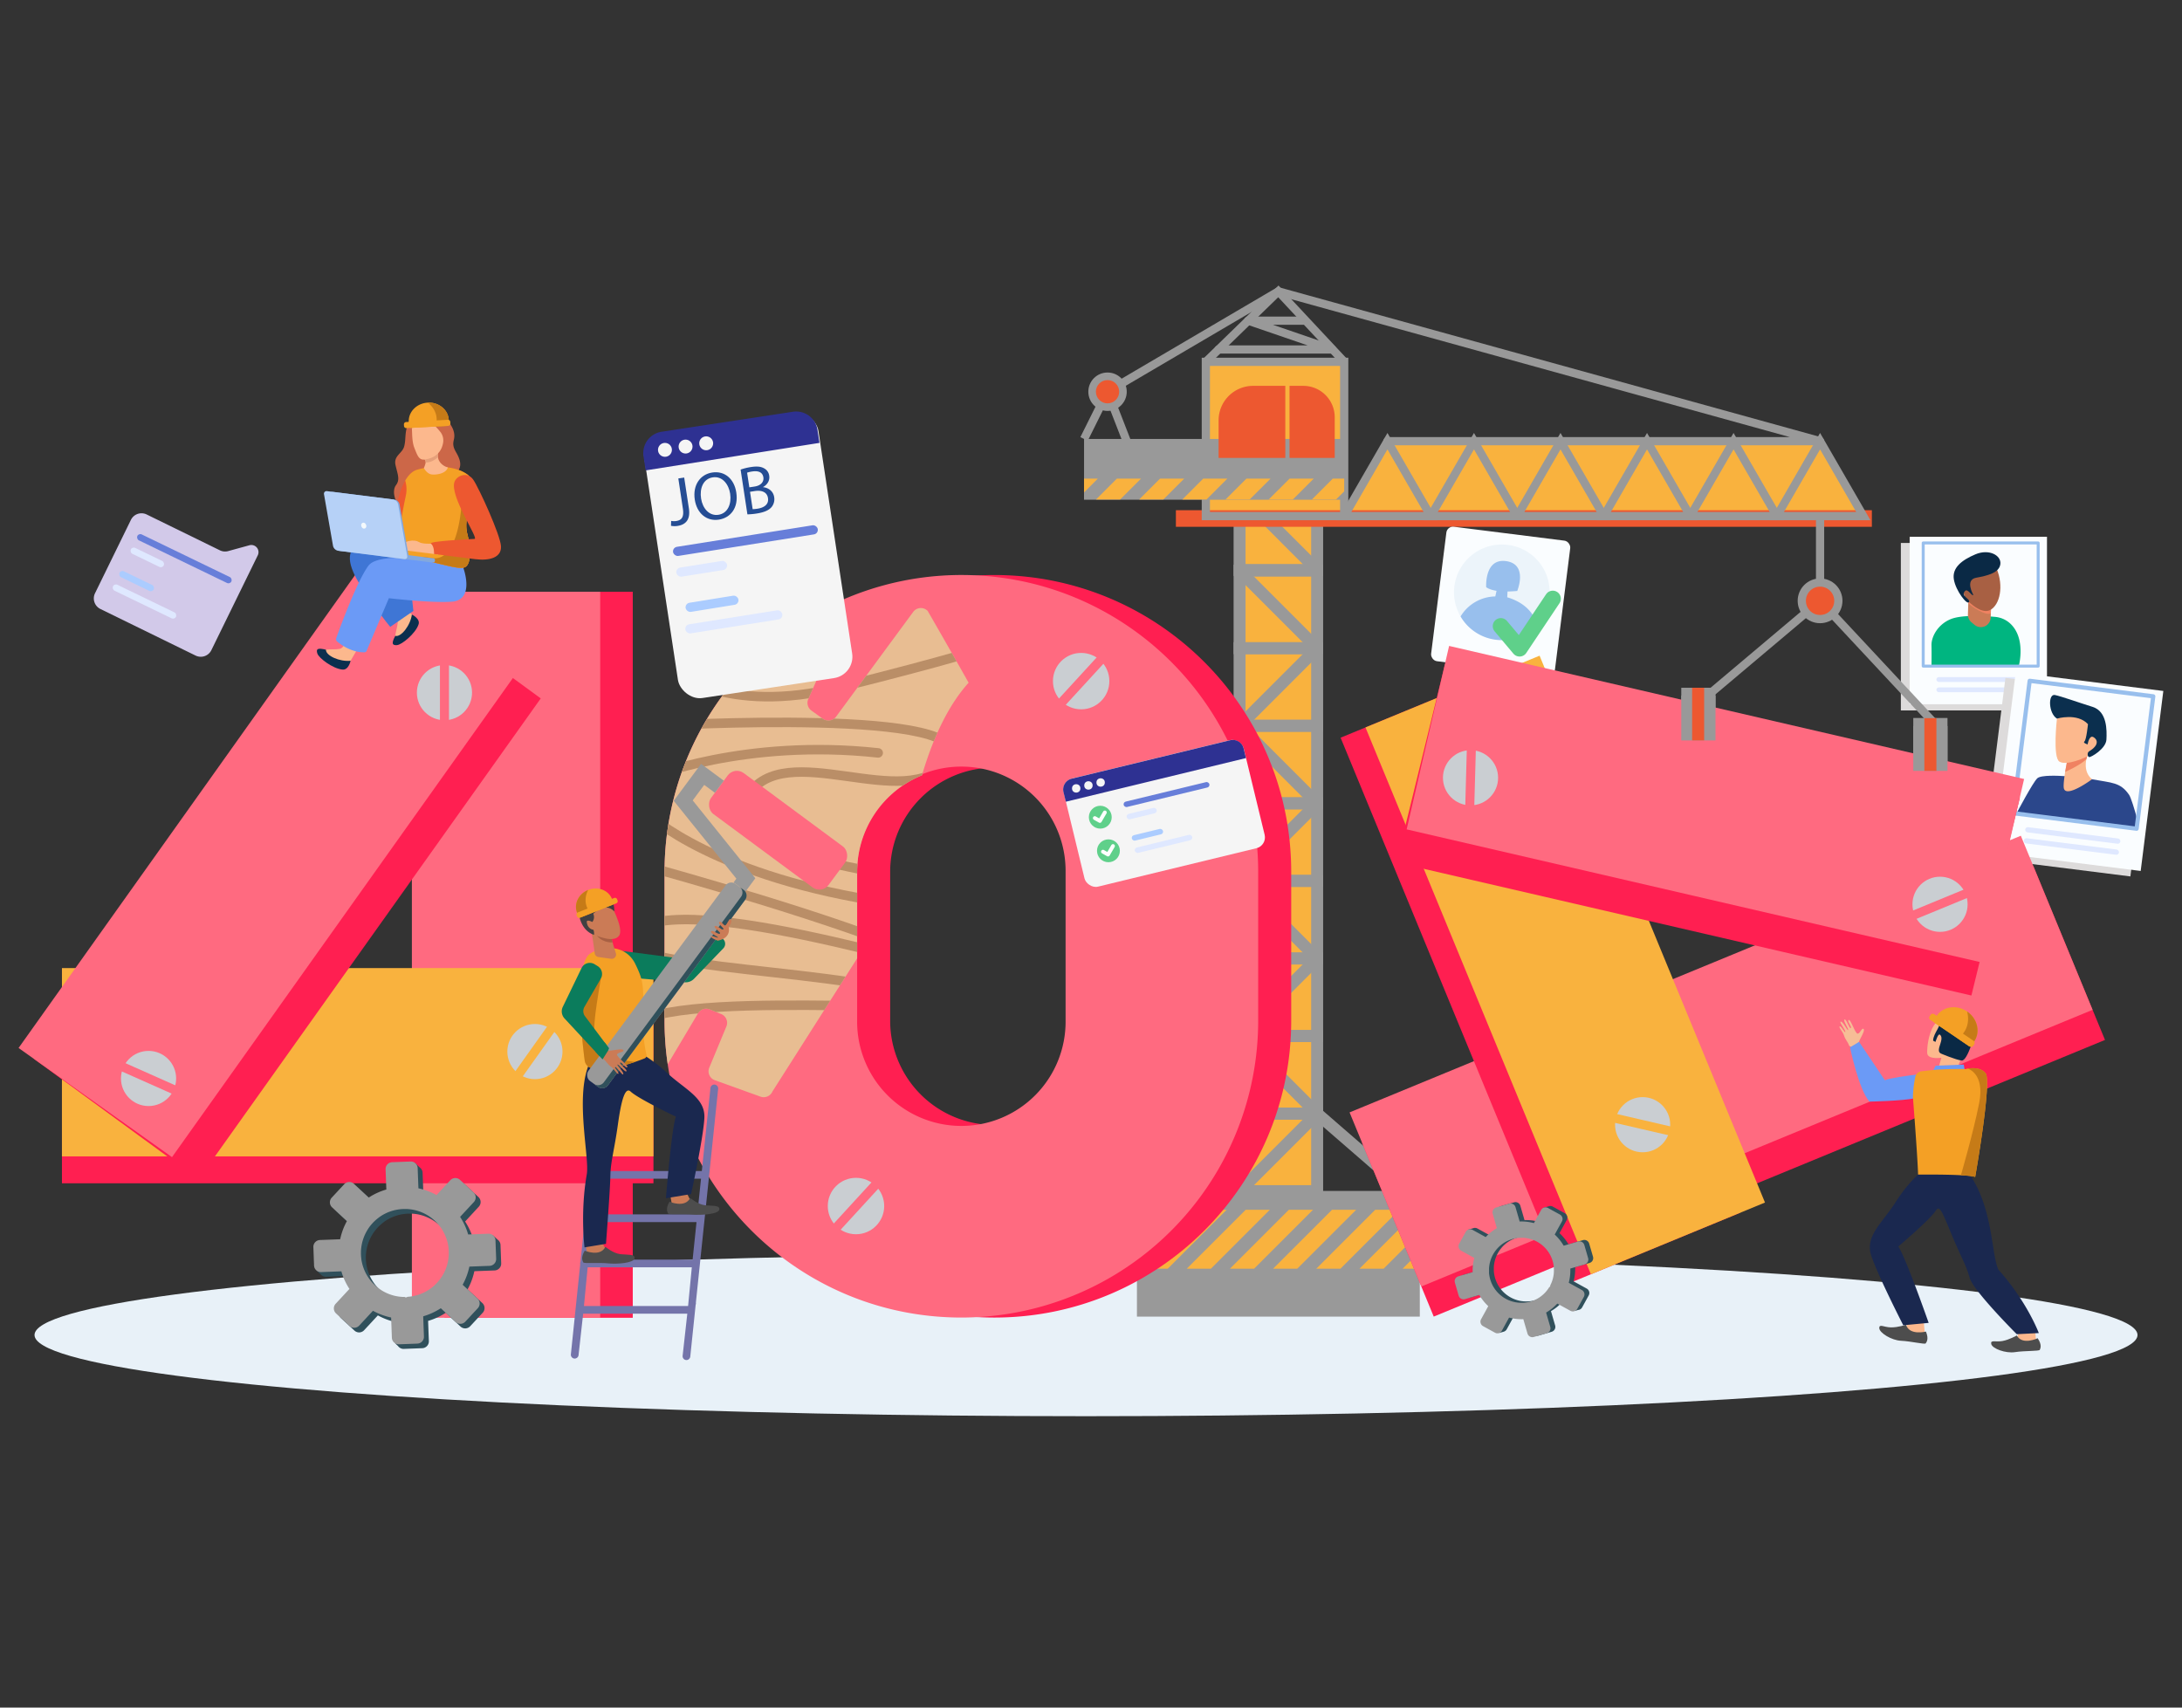 <svg id="Layer_1" data-name="Layer 1" xmlns="http://www.w3.org/2000/svg" xmlns:xlink="http://www.w3.org/1999/xlink" viewBox="0 0 2300 1800"><rect x="0" y="0" width="2300" height="1800" fill="#333333" stroke="none"/><defs><style>.cls-1,.cls-13,.cls-16,.cls-17,.cls-24,.cls-33,.cls-36,.cls-44,.cls-55,.cls-9{fill:none;}.cls-2{fill:#dddbdb;}.cls-3{fill:#fafdff;}.cls-4{fill:#00b580;}.cls-5{fill:#cb7b56;}.cls-6{fill:#f08261;}.cls-7{fill:#a86043;}.cls-8{fill:#0a2945;}.cls-33,.cls-9{stroke:#98bfed;}.cls-17,.cls-24,.cls-33,.cls-36,.cls-55,.cls-9{stroke-linecap:round;stroke-linejoin:round;}.cls-9{stroke-width:3.14px;}.cls-10{fill:#dfe8ff;}.cls-11{fill:#e8f1f8;}.cls-12{fill:#f9b23e;}.cls-13,.cls-16,.cls-17,.cls-18,.cls-44{stroke:#999;}.cls-13,.cls-16,.cls-18,.cls-44{stroke-miterlimit:10;}.cls-13{stroke-width:12.61px;}.cls-14{fill:#999;}.cls-15,.cls-18{fill:#ed5830;}.cls-16,.cls-18{stroke-width:8.67px;}.cls-17{stroke-width:8.67px;}.cls-19{fill:#ff1f51;}.cls-20{fill:#ff6a80;}.cls-21{fill:#caced2;}.cls-22{fill:#e8bd92;}.cls-23{clip-path:url(#clip-path);}.cls-24{stroke:#ba8e67;stroke-width:10px;}.cls-25{fill:#f5f5f5;}.cls-26{fill:#2e3192;}.cls-27{fill:#677ed9;}.cls-28{fill:#abccff;}.cls-29{fill:#254d94;}.cls-30{fill:#2b478b;}.cls-31{fill:#fcb88d;}.cls-32{fill:#0b2f4e;}.cls-33{stroke-width:4.44px;}.cls-34{fill:#ecf4fa;}.cls-35{fill:#98bfed;}.cls-36{stroke:#5fd08a;stroke-width:17px;}.cls-37{fill:#7474aa;}.cls-38{fill:#0b7c5c;}.cls-39{fill:#4d4d4d;}.cls-40{fill:#1a284f;}.cls-41{fill:#f4a025;}.cls-42{fill:#414042;}.cls-43{fill:#c67b17;}.cls-44{stroke-width:15.84px;}.cls-45{fill:#30505b;}.cls-46{fill:#f6bd96;}.cls-47{fill:#6b9af6;}.cls-48{fill:#3f76d5;}.cls-49{fill:#cc6748;}.cls-50{fill:#83a8dd;}.cls-51{fill:#b6d1f7;}.cls-52{fill:#f4f9fc;}.cls-53{fill:#e5a07a;}.cls-54{fill:#5fd08a;}.cls-55{stroke:#fff;stroke-width:4px;}.cls-56{fill:#d2c9e9;}</style><clipPath id="clip-path"><path id="SVGID" class="cls-1" d="M1021,719.67c-19.84,22-36.43,54.42-49.2,97.6A109.87,109.87,0,0,0,903.49,919v91.26l-89.27,140.28a10,10,0,0,1-12.59,5.45l-48.13-17.32a10,10,0,0,1-5.93-13.08l18.17-43.74a10,10,0,0,0-5.54-12.92L748.13,1064a10,10,0,0,0-12.72,4.75l-31.58,53.06a315,315,0,0,1-3.34-45.85V919A313.2,313.2,0,0,1,853.16,650.19l19.23,29.24a10,10,0,0,1,.8,9.57L852,736.83a10.05,10.05,0,0,0,3.3,12.19l12.05,8.67a10,10,0,0,0,13.91-2.19l81.31-110.44a10,10,0,0,1,15.32-1S1000.75,683.59,1021,719.67Z"/></clipPath></defs><rect class="cls-2" x="2003.65" y="572.35" width="144.75" height="176.53"/><rect class="cls-3" x="2012.93" y="565.83" width="144.75" height="176.53"/><path class="cls-4" d="M2118.05,656.5a27,27,0,0,0-15.27-6.25c-11-1-35-2.39-46.67,2.43-13.53,5.59-20.37,18.51-20.16,27.45s0,22,0,22h92S2136.22,672.09,2118.05,656.5Z"/><path class="cls-5" d="M2098.84,635.87l-.06,1.9-.33,10.35-.09,2.93a10.57,10.57,0,0,1-1.09,4.31,10.39,10.39,0,0,1-15.9,3.36L2078.1,656a10.4,10.4,0,0,1-3.76-8.32l.33-10.19.12-3.88,0-1.51Z"/><path class="cls-6" d="M2098.78,637.77l-.28,8.83c-6,2.67-20-7.2-23.79-10.59l.08-2.39,19.67,2.19S2096.4,636.6,2098.78,637.77Z"/><path class="cls-7" d="M2071.14,630.33s16.06,18.28,26.59,12.74,14.41-25.48,6.93-43.49-20.78-1.94-21.89-1.66S2070,617.59,2070,617.59v8.31Z"/><path class="cls-8" d="M2080,627s-9.14-15.79,3.05-18,24.38-5.26,25.49-14.41-11.92-16.34-26.32-10.25-24.66,14.13-22.72,26.32,14.15,27.59,15.94,24-9.29-6-4.17-11.65C2074.21,619.74,2078.75,629.36,2080,627Z"/><rect class="cls-9" x="2027.21" y="572.35" width="121.2" height="129.8"/><rect class="cls-10" x="2041.12" y="713.75" width="93.36" height="5.11" rx="2.56"/><rect class="cls-10" x="2041.12" y="724.6" width="93.36" height="5.11" rx="2.56"/><ellipse class="cls-11" cx="1144.75" cy="1407.24" rx="1108.36" ry="85.61"/><rect class="cls-12" x="1306.62" y="530.75" width="81.76" height="744.5"/><rect class="cls-13" x="1306.62" y="601.53" width="81.76" height="81.76"/><line class="cls-13" x1="1306.62" y1="601.53" x2="1388.38" y2="683.29"/><rect class="cls-13" x="1306.62" y="519.07" width="81.76" height="81.76"/><line class="cls-13" x1="1306.62" y1="519.07" x2="1388.38" y2="600.84"/><rect class="cls-13" x="1306.62" y="683.29" width="81.76" height="81.76" transform="translate(2695 1448.34) rotate(-180)"/><line class="cls-13" x1="1388.38" y1="683.29" x2="1306.62" y2="765.05"/><rect class="cls-13" x="1306.62" y="765.05" width="81.76" height="81.76"/><line class="cls-13" x1="1306.62" y1="765.05" x2="1388.38" y2="846.82"/><rect class="cls-13" x="1306.62" y="846.82" width="81.76" height="81.76" transform="translate(2695 1775.4) rotate(-180)"/><line class="cls-13" x1="1388.38" y1="846.82" x2="1306.62" y2="928.58"/><rect class="cls-13" x="1306.62" y="928.58" width="81.76" height="81.76"/><line class="cls-13" x1="1306.62" y1="928.58" x2="1388.38" y2="1010.34"/><rect class="cls-13" x="1306.62" y="1010.34" width="81.76" height="81.76" transform="translate(2695 2102.45) rotate(-180)"/><line class="cls-13" x1="1388.38" y1="1010.34" x2="1306.62" y2="1092.11"/><rect class="cls-13" x="1306.62" y="1092.11" width="81.76" height="81.76"/><line class="cls-13" x1="1306.62" y1="1092.11" x2="1388.38" y2="1173.87"/><rect class="cls-13" x="1306.62" y="1173.87" width="81.76" height="81.76" transform="translate(2695 2429.5) rotate(-180)"/><polyline class="cls-13" points="1489.2 1261.38 1388.38 1173.87 1306.62 1255.63"/><rect class="cls-14" x="1198.42" y="1255.4" width="298.17" height="132.48"/><line class="cls-13" x1="1208.13" y1="1259.08" x2="1306.62" y2="1173.87"/><rect class="cls-14" x="1198.41" y="1275.25" width="298.17" height="62.14"/><polygon class="cls-12" points="1247.48 1275.25 1198.41 1324.32 1198.41 1298.86 1222.03 1275.25 1247.48 1275.25"/><polygon class="cls-12" points="1292.99 1275.25 1230.86 1337.39 1205.4 1337.39 1267.54 1275.25 1292.99 1275.25"/><polygon class="cls-12" points="1338.51 1275.25 1276.37 1337.39 1250.91 1337.39 1313.06 1275.25 1338.51 1275.25"/><polygon class="cls-12" points="1384.02 1275.25 1321.89 1337.39 1296.43 1337.39 1358.57 1275.25 1384.02 1275.25"/><polygon class="cls-12" points="1429.53 1275.25 1367.4 1337.39 1341.94 1337.39 1404.08 1275.25 1429.53 1275.25"/><polygon class="cls-12" points="1475.05 1275.25 1412.92 1337.39 1387.45 1337.39 1449.59 1275.25 1475.05 1275.25"/><polygon class="cls-12" points="1496.59 1275.25 1496.59 1299.22 1458.43 1337.39 1432.96 1337.39 1495.11 1275.25 1496.59 1275.25"/><polygon class="cls-12" points="1496.59 1319.29 1496.59 1337.39 1478.48 1337.39 1496.59 1319.29"/><polygon class="cls-12" points="1416.89 544.03 1466.22 465.05 1914.04 465.05 1964.1 544.03 1416.89 544.03"/><rect class="cls-12" x="1271.05" y="381.41" width="145.84" height="162.62"/><rect class="cls-15" x="1239.48" y="537.82" width="733.62" height="17.5"/><polygon class="cls-16" points="1462.49 465.05 1485.29 504.54 1508.09 544.03 1462.49 544.03 1416.89 544.03 1439.69 504.54 1462.49 465.05"/><polygon class="cls-16" points="1553.69 465.05 1576.49 504.54 1599.29 544.03 1553.69 544.03 1508.09 544.03 1530.89 504.54 1553.69 465.05"/><polygon class="cls-16" points="1644.89 465.05 1667.69 504.54 1690.5 544.03 1644.89 544.03 1599.29 544.03 1622.09 504.54 1644.89 465.05"/><polygon class="cls-16" points="1736.1 465.05 1758.9 504.54 1781.7 544.03 1736.1 544.03 1690.5 544.03 1713.3 504.54 1736.1 465.05"/><polygon class="cls-16" points="1827.3 465.05 1850.1 504.54 1872.9 544.03 1827.3 544.03 1781.7 544.03 1804.5 504.54 1827.3 465.05"/><polygon class="cls-16" points="1918.5 465.05 1941.3 504.54 1964.1 544.03 1918.5 544.03 1872.9 544.03 1895.7 504.54 1918.5 465.05"/><rect class="cls-16" x="1271.05" y="381.41" width="145.84" height="162.62"/><polyline class="cls-16" points="1271.05 381.41 1347.5 307.15 1416.89 381.41"/><rect class="cls-14" x="1142.68" y="462.72" width="274.21" height="63.84"/><circle class="cls-14" cx="1167.43" cy="412.92" r="20.25"/><polyline class="cls-16" points="1142.67 462.72 1167.43 412.92 1187.68 465.05"/><polyline class="cls-17" points="1167.43 412.92 1347.5 307.15 1918.5 465.05 1462.49 465.05"/><path class="cls-15" d="M1359.26,406.73h14.54a33.1,33.1,0,0,1,33.1,33.1v42.85a0,0,0,0,1,0,0h-47.64a0,0,0,0,1,0,0V406.73A0,0,0,0,1,1359.26,406.73Z"/><path class="cls-15" d="M1320.82,406.73h34a0,0,0,0,1,0,0v75.95a0,0,0,0,1,0,0h-70.32a0,0,0,0,1,0,0V443.1A36.37,36.37,0,0,1,1320.82,406.73Z"/><polyline class="cls-16" points="1918.5 544.03 1918.5 633.34 1789.96 741.68"/><line class="cls-16" x1="2037.75" y1="761.19" x2="1918.5" y2="633.33"/><circle class="cls-18" cx="1918.5" cy="633.33" r="19.27"/><rect class="cls-14" x="1772.2" y="724.99" width="36.07" height="47.26"/><rect class="cls-14" x="2016.74" y="756.85" width="36.07" height="47.26"/><circle class="cls-15" cx="1167.43" cy="412.92" r="12.27"/><polyline class="cls-17" points="1284.45 368.4 1404.33 368.4 1315.72 338.02 1374.01 338.02"/><rect class="cls-14" x="1142.68" y="504.54" width="274.21" height="22.02"/><polygon class="cls-12" points="1157.2 504.54 1142.68 519.07 1142.68 504.54 1157.2 504.54"/><polygon class="cls-12" points="1202.72 504.54 1180.71 526.56 1155.25 526.56 1177.26 504.54 1202.72 504.54"/><polygon class="cls-12" points="1248.23 504.54 1226.22 526.56 1200.76 526.56 1222.78 504.54 1248.23 504.54"/><polygon class="cls-12" points="1293.74 504.54 1271.73 526.56 1246.27 526.56 1268.29 504.54 1293.74 504.54"/><polygon class="cls-12" points="1339.26 504.54 1317.24 526.56 1291.78 526.56 1313.81 504.54 1339.26 504.54"/><polygon class="cls-12" points="1384.77 504.54 1362.76 526.56 1337.3 526.56 1359.32 504.54 1384.77 504.54"/><polygon class="cls-12" points="1416.89 504.54 1416.89 517.94 1408.27 526.56 1382.81 526.56 1404.83 504.54 1416.89 504.54"/><path class="cls-19" d="M735.3,919v157c0,172.79,140.07,312.87,312.87,312.87h0c172.79,0,312.87-140.08,312.87-312.87V919c0-172.79-140.08-312.86-312.87-312.86h0C875.37,606.12,735.3,746.19,735.3,919Zm203,157V919a109.87,109.87,0,0,1,109.87-109.86h0A109.87,109.87,0,0,1,1158,919v157a109.87,109.87,0,0,1-109.86,109.87h0A109.87,109.87,0,0,1,938.3,1075.94Z"/><path class="cls-20" d="M1013.36,606.12A312.86,312.86,0,0,0,700.49,919v157a315,315,0,0,0,3.34,45.85c22.18,151.06,152.31,267,309.53,267a312.86,312.86,0,0,0,312.86-312.87V919C1326.22,746.19,1186.15,606.12,1013.36,606.12Zm109.86,469.82a109.87,109.87,0,1,1-219.73,0V919a109.87,109.87,0,1,1,219.73,0Z"/><circle class="cls-21" cx="902.28" cy="1271.31" r="29.73"/><rect class="cls-20" x="898.62" y="1226.16" width="9.74" height="87.66" transform="translate(711.19 2816.65) rotate(-137.48)"/><circle class="cls-21" cx="1139.62" cy="717.98" r="29.73"/><rect class="cls-20" x="1135.97" y="672.82" width="9.74" height="87.66" transform="translate(1497.42 2015.87) rotate(-137.48)"/><path class="cls-22" d="M1021,719.67c-19.84,22-36.43,54.42-49.2,97.6A109.87,109.87,0,0,0,903.49,919v91.26l-89.27,140.28a10,10,0,0,1-12.59,5.45l-48.13-17.32a10,10,0,0,1-5.93-13.08l18.17-43.74a10,10,0,0,0-5.54-12.92L748.13,1064a10,10,0,0,0-12.72,4.75l-31.58,53.06a315,315,0,0,1-3.34-45.85V919A313.2,313.2,0,0,1,853.16,650.19l19.23,29.24a10,10,0,0,1,.8,9.57L852,736.83a10.05,10.05,0,0,0,3.3,12.19l12.05,8.67a10,10,0,0,0,13.91-2.19l81.31-110.44a10,10,0,0,1,15.32-1S1000.75,683.59,1021,719.67Z"/><g class="cls-23"><path class="cls-24" d="M707.26,705.85s56.59,49,177.93,18.63,150-40.64,150-40.64"/><path class="cls-24" d="M693.51,765.05s349.16-20.57,305.69,37S827,775.13,787.84,839.34s184.63,86.89,184.63,86.89"/><path class="cls-24" d="M683.8,858.87s69.57,66.4,254.5,93"/><path class="cls-24" d="M689.85,915.56s203.37,56.06,282.62,93.29-233-71.48-299.68-29.93,203.39,41.18,287.41,69.92-274-12.87-300.53,38.81"/><path class="cls-24" d="M683.8,819.78s100.87-41.53,241.89-26.13"/></g><rect class="cls-19" x="468.5" y="623.79" width="198.49" height="765.3"/><rect class="cls-20" x="434.16" y="623.79" width="198.49" height="765.3"/><rect class="cls-19" x="277.8" y="836.34" width="198.49" height="623.49" transform="translate(-771.04 1525.13) rotate(-90)"/><rect class="cls-12" x="277.8" y="807.98" width="198.49" height="623.49" transform="translate(-742.68 1496.77) rotate(-90)"/><polygon class="cls-19" points="209.37 1243.12 35.85 1116.27 396.48 609.35 570 736.2 209.37 1243.12"/><rect class="cls-20" x="181.54" y="597.73" width="198.49" height="622.11" transform="translate(578.81 5.5) rotate(35.43)"/><circle class="cls-21" cx="468.5" cy="730.12" r="29.07"/><rect class="cls-20" x="463.74" y="689.02" width="9.52" height="85.71"/><circle class="cls-21" cx="156.59" cy="1136.84" r="29.07"/><rect class="cls-20" x="153.44" y="1094.7" width="9.52" height="85.71" transform="translate(-945.44 819.7) rotate(-66.02)"/><circle class="cls-21" cx="563.84" cy="1108.49" r="29.07"/><rect class="cls-12" x="558.06" y="1067.06" width="9.52" height="85.71" transform="translate(747.62 -120.75) rotate(35.43)"/><rect class="cls-25" x="695.1" y="443" width="185.49" height="282.49" rx="22.72" transform="matrix(0.99, -0.15, 0.15, 0.99, -78.96, 125.23)"/><path class="cls-26" d="M861.69,453.11l2.09,13.74-183.21,29L678.31,481a22.72,22.72,0,0,1,19.05-25.88l138.45-21.08A22.72,22.72,0,0,1,861.69,453.11Z"/><circle class="cls-25" cx="700.91" cy="474.2" r="7.34"/><circle class="cls-25" cx="722.64" cy="470.74" r="7.34"/><circle class="cls-25" cx="744.38" cy="467.29" r="7.34"/><rect class="cls-27" x="708.52" y="565" width="154.44" height="9.7" rx="4.85" transform="translate(-79.63 130.25) rotate(-9.02)"/><rect class="cls-10" x="712.61" y="594.73" width="54.09" height="9.7" rx="4.85" transform="translate(-84.86 123.39) rotate(-9.02)"/><rect class="cls-28" x="718.62" y="632.5" width="56.21" height="9.7" rx="4.85" transform="matrix(0.99, -0.16, 0.16, 0.99, -90.7, 124.96)"/><rect class="cls-10" x="721.8" y="650.66" width="103.46" height="9.7" rx="4.85" transform="translate(-93.21 129.39) rotate(-9.02)"/><path class="cls-29" d="M715,504.34l6.19-.94,4.89,32.12c2,12.76-3.73,17.63-12,18.89a20.28,20.28,0,0,1-6.8-.14l.16-5.19a15.14,15.14,0,0,0,5.34.13c5.56-.85,8.45-3.84,7-13.24Z"/><path class="cls-29" d="M776.1,519.09c2.52,16.52-6.2,26.81-18.45,28.68-12.68,1.93-23.08-6.55-25.29-21.08C730,511.45,738,500,750.82,498.08,763.92,496.09,773.93,504.84,776.1,519.09ZM739,525.54c1.57,10.26,8.52,18.6,18.28,17.12s14-11.39,12.35-22.29c-1.45-9.54-8-18.76-18.29-17.19S737.36,515,739,525.54Z"/><path class="cls-29" d="M780.66,495a60.77,60.77,0,0,1,11.18-2.72c6.19-.95,10.35-.49,13.71,1.48a10.2,10.2,0,0,1,5.28,7.87c.7,4.63-1.74,9.16-6.52,11.78l0,.14c4.73.45,10.65,3.41,11.74,10.53a13.12,13.12,0,0,1-2.6,10.24c-2.88,3.57-8.08,5.82-15.91,7a73.46,73.46,0,0,1-9.71.89Zm9.19,18.71,5.63-.85c6.55-1,9.88-5,9.18-9.64-.86-5.62-5.47-7.18-11.74-6.23a26.94,26.94,0,0,0-5.42,1.27Zm3.51,23a33.05,33.05,0,0,0,5.24-.51c6.41-1,12-4.22,10.9-11.2-1-6.56-7-8.41-13.8-7.38l-5.13.79Z"/><rect class="cls-2" x="2101.42" y="723.43" width="156.81" height="191.23" transform="translate(119.19 -265.51) rotate(7.17)"/><rect class="cls-3" x="2112.27" y="717.67" width="156.81" height="191.23" transform="translate(118.56 -266.91) rotate(7.17)"/><path class="cls-30" d="M2253.11,864.65l-1.11,8.82-126.14-15.85c0-.48,0-.76,0-.76s16.91-32.09,21.63-36.47c4-3.67,22.81-2.65,28.7-2.26l1.78.14s6.33-.7,27.2,3.17,29.85,3,39,16.3C2246.21,840.67,2249.9,852.78,2253.11,864.65Z"/><path class="cls-31" d="M2205.16,821.44s-28,20.77-29.79,9.08c-.46-3.1.43-10.3,1.46-16.83,1-5.87,2-11.2,2.28-12.61a3.36,3.36,0,0,0,.06-.36l.31-.05,17.18-3.15,3.51-.66a26.56,26.56,0,0,0-.94,3.36C2198.13,805.26,2197.38,814.92,2205.16,821.44Z"/><path class="cls-6" d="M2200.17,796.86a26.56,26.56,0,0,0-.94,3.36c-6.72,6.63-22.38,13.47-22.38,13.47h0c1-5.87,2-11.2,2.28-12.61a2.45,2.45,0,0,1,.37-.41l17.18-3.15Z"/><path class="cls-31" d="M2168.19,757.52s-4.73,40.84,2.65,45.35,27.15-3.47,35.65-9.22,8.87-27.3,7.8-29.38-35.1-13.79-35.1-13.79Z"/><path class="cls-32" d="M2202.08,792c-2.27,1.36-1.81,5.67.07,6.06s17.67-8.79,18.18-18.41.89-29.71-14.64-34.54-32.2-10.9-39.61-12.48-6.95,19.32,2.11,24.86c0,0,21.47-6.33,32.7,5.87,0,0-1.68,16.75-3.75,18.24s3.39,3.1,3.39,3.1,1.54-10.12,6-7.74S2213.08,785.41,2202.08,792Z"/><rect class="cls-33" x="2125.33" y="729.88" width="140.63" height="131.29" transform="translate(1132.45 2874.78) rotate(-82.83)"/><rect class="cls-10" x="2134.39" y="877.73" width="101.14" height="5.54" rx="2.77" transform="translate(126.9 -265.67) rotate(7.17)"/><rect class="cls-10" x="2132.92" y="889.39" width="101.14" height="5.54" rx="2.77" transform="translate(128.34 -265.4) rotate(7.17)"/><rect class="cls-3" x="1516.09" y="561.9" width="131.59" height="142.87" rx="7.05" transform="translate(91.36 -192.37) rotate(7.17)"/><path class="cls-34" d="M1633,630.67a50.38,50.38,0,1,1-43.71-56.28A50,50,0,0,1,1633,630.67Z"/><path class="cls-35" d="M1620.33,658.21a50.33,50.33,0,0,1-80.77-8.4,43.61,43.61,0,0,1,36.61-21.09l1.3-5.92c-8.12-1.3-10.91-3.86-10.91-3.86s-2-30.34,20.6-27.5c24,3,12.12,31.51,12.12,31.51-3.11.28-7.68.53-10.24.57l-.29,6.09C1615.27,637.53,1619.25,655.94,1620.33,658.21Z"/><polyline class="cls-36" points="1581.97 660.05 1601.75 683.57 1636.76 631.13"/><rect class="cls-19" x="1728.05" y="767.64" width="198.49" height="765.3" transform="translate(2194.4 -977.48) rotate(67.6)"/><rect class="cls-20" x="1714.97" y="735.9" width="198.49" height="765.3" transform="translate(2156.96 -985.03) rotate(67.6)"/><rect class="cls-19" x="1524.42" y="716.22" width="198.49" height="623.49" transform="translate(-269.23 696.35) rotate(-22.4)"/><rect class="cls-12" x="1550.65" y="705.41" width="198.49" height="623.49" transform="translate(-263.13 705.53) rotate(-22.4)"/><polygon class="cls-19" points="1471.91 909.16 1523.06 700.39 2129.15 840.62 2078.01 1049.39 1471.91 909.16"/><rect class="cls-20" x="1708.98" y="536.72" width="198.49" height="622.11" transform="translate(3041.78 -722.82) rotate(103.03)"/><circle class="cls-21" cx="2044.94" cy="953.23" r="29.07"/><rect class="cls-20" x="2038.56" y="911.05" width="9.52" height="85.71" transform="translate(2146.53 -1298.75) rotate(67.6)"/><circle class="cls-21" cx="1550.05" cy="819.86" r="29.07"/><rect class="cls-20" x="1545.24" y="778.76" width="9.52" height="85.71" transform="translate(23.27 -42.48) rotate(1.58)"/><circle class="cls-21" cx="1731.47" cy="1185.57" r="29.07"/><rect class="cls-12" x="1724.99" y="1142.32" width="9.52" height="85.71" transform="translate(3274.34 -232.91) rotate(103.03)"/><rect class="cls-14" x="1772.2" y="733.22" width="36.07" height="47.26"/><rect class="cls-14" x="2016.74" y="765.34" width="36.07" height="47.26"/><rect class="cls-15" x="1783.62" y="724.99" width="12.69" height="55.49"/><rect class="cls-15" x="2028.43" y="757.04" width="12.69" height="55.56"/><path class="cls-37" d="M753.33,1143.29a4.08,4.08,0,0,0-4.47,3.63l-9.09,87.45H630l9.16-88.21a4.07,4.07,0,1,0-8.1-.84l-14.23,137a3.79,3.79,0,0,0-.29,2.88l-4.67,44.94a4.08,4.08,0,0,0-.39,1.71,3.91,3.91,0,0,0,.12.91l-9.85,94.84a4.06,4.06,0,0,0,3.63,4.47l.42,0a4.08,4.08,0,0,0,4.05-3.66l4.85-43.63H724.47l-4.93,44.39a4.08,4.08,0,0,0,3.63,4.48l.43,0a4.07,4.07,0,0,0,4-3.65l5.68-54.65a4.1,4.1,0,0,0,.3-1.54,4.28,4.28,0,0,0-.07-.72L757,1147.76A4.09,4.09,0,0,0,753.33,1143.29Zm-14.4,99.22-3.9,37.57H625.25l3.9-37.57Zm-8.86,85.27H620.29l4.11-39.56H734.18Zm-114.54,48.88,3.92-40.74H729.23l-3.92,40.74Z"/><path class="cls-38" d="M656.35,1002.47l58.75,7.62a11.22,11.22,0,0,0,8.9-2.74l28.26-25.14,9.41,7.2a6.88,6.88,0,0,1,.78,10.23l-30.91,32.12a12.16,12.16,0,0,1-9.79,3.68l-54.89-4.65Z"/><path class="cls-5" d="M706.88,1261.9l2.1,12.23,22.5-1.18s-8.66-17.32-9.68-19.93S706.88,1261.9,706.88,1261.9Z"/><path class="cls-39" d="M705.71,1266.78s16.47,7,21.78-4c0,0,8,6.72,15.39,7.66s16.2-.29,15.35,4.53-17.89,6.27-28.05,5.25-25.42.4-26-1.05S701.25,1274.28,705.71,1266.78Z"/><path class="cls-5" d="M617.53,1313.47l2.09,12.23,22.51-1.17s-8.67-17.32-9.69-19.94S617.53,1313.47,617.53,1313.47Z"/><path class="cls-39" d="M616.35,1318.36s16.47,7,21.78-4.06c0,0,8,6.72,15.4,7.67s16.2-.29,15.34,4.53-17.89,6.26-28,5.24-25.42.4-26.05-1S611.89,1325.85,616.35,1318.36Z"/><path class="cls-40" d="M665.73,1105.05a155.48,155.48,0,0,1,37.41,25.88c18.84,17.51,40.42,26.31,39.33,47.56s-14,80.21-14,80.21l-26.54,4.39s5.9-73.37,10.52-86c0,0-39.49-18.8-47.68-26.43-5.72-5.33-9.82,8.45-13.45,34.71s-7.78,39.68-7.94,53.91-4.62,71.88-4.62,71.88l-22.64,3.74s-4.58-37.6,2.38-76.91c3-17.19-11.31-76,.78-111.92S665.73,1105.05,665.73,1105.05Z"/><path class="cls-41" d="M679.4,1115.71c-2.26.89-5.71,2.2-9.88,3.63h0c-18.48,6.33-50.78,14.91-53.21-1.49-.33-2.22-3.66-27.1-4.54-53.06s.73-53.21,10.33-59.55c12.95-8.54,37.38-10,47.61,11,8.59,17.59,8.77,22.52,8,53.22-.57,22.14,2.3,36.48,3.76,42.25A3.41,3.41,0,0,1,679.4,1115.71Z"/><path class="cls-5" d="M621.85,975.13c1.31,3,4,21.91,5,29.77a4.56,4.56,0,0,0,3.88,3.9l13.45,1.9a4.57,4.57,0,0,0,5.17-3.89v0a4.61,4.61,0,0,0-.18-2.06c-.71-2.17-2.41-7.46-3.44-11.28s-1.9-6.67-1.9-6.67l-3.71-3.26-17.44-15.37-1.24.2-.46,1.82S620.2,971.31,621.85,975.13Z"/><path class="cls-7" d="M627.23,983.32c5.56,10.14,16,10.24,18.55,10.1-1-3.69-1.9-6.67-1.9-6.67l-3.71-3.26C633.13,979.83,622.91,975.45,627.23,983.32Z"/><path class="cls-5" d="M642.1,950.11s16.21,28.42,10.42,36.28-22.39.23-27.37-1.28c-8.2-2.48-10.45-28.64-8.08-35.07S642.1,950.11,642.1,950.11Z"/><path class="cls-42" d="M624.34,971.88a8.17,8.17,0,0,0,1-8.63s12.36-12.91,22.18-2.48c0,0,.91-15.14-9.45-15.83s-26.27,5.13-27.68,12.15,2.07,23.83,15.75,28.34a12.32,12.32,0,0,0-.6-5.34s-6.1-.41-7-8C618.09,968.54,624.34,971.88,624.34,971.88Z"/><path class="cls-43" d="M669.52,1119.34c-18.48,6.33-50.78,14.91-53.21-1.49-.33-2.22-3.66-27.1-4.54-53.06l9.05-27.85,12.52-5.39s-4.31,24.88-5.64,36.39-4.58,36.64,8.29,43S669,1119.29,669.52,1119.34Z"/><path class="cls-41" d="M608.29,962.09a16.32,16.32,0,0,0,3.28,5.18l34.61-13.73a16.51,16.51,0,0,0-1.16-6c-3.66-9.23-14.85-13.45-25-9.42S604.63,952.86,608.29,962.09Z"/><path class="cls-43" d="M608.29,962.09a16.32,16.32,0,0,0,3.28,5.18l11.31-4.48C612.19,951,620,938.1,620,938.1,609.88,942.12,604.63,952.86,608.29,962.09Z"/><path class="cls-41" d="M607.74,964.69l.59,1.49a2.26,2.26,0,0,0,3,1.2l38.33-15.2a2.27,2.27,0,0,0,1.34-2.91l-.6-1.5a2.26,2.26,0,0,0-3-1.19l-38.32,15.2A2.26,2.26,0,0,0,607.74,964.69Z"/><path class="cls-38" d="M616.48,1071l26.89,35.9-7,11.17-41.26-44.43a11,11,0,0,1-1.86-12.35L613,1020.46a9.68,9.68,0,0,1,13.85-4l3.23,2a9.69,9.69,0,0,1,3.25,13.06l-17.28,29.86A8.91,8.91,0,0,0,616.48,1071Z"/><rect class="cls-14" x="690" y="909.56" width="25.63" height="258.25" rx="7.5" transform="translate(650.15 2291.71) rotate(-143.51)"/><rect class="cls-20" x="743.14" y="848.29" width="154.13" height="53.72" rx="12.04" transform="translate(959.17 2066.5) rotate(-143.51)"/><polyline class="cls-44" points="779.61 934.88 786.18 925.99 720.17 843.93 740.63 816.28 758.25 829.32"/><path class="cls-45" d="M636.47,1140.89,781.13,945.33a7.5,7.5,0,0,0-1.57-10.49l4.33,3.2a7.5,7.5,0,0,1,1.57,10.49L640.79,1144.09a7.49,7.49,0,0,1-10.48,1.57l-4.33-3.2A7.5,7.5,0,0,0,636.47,1140.89Z"/><path class="cls-5" d="M636.15,1116.44c2.75,2,4.28,5.43,7.88,8s6.29,8.17,7.68,7.48c1.68-.83-4.83-7.15-3.77-7.47,1.76-.53,7.57,9,8.82,8.12,2-1.38-6.61-9.74-6-10.34,1-1,7.94,8.36,9.44,7.11,1.88-1.55-8.11-8.21-6.45-9.2s5.5,6.4,7.42,4.82-11.88-11.14-10.72-13.57,7.94-2.13,6.56-4.44-11.67,1-16,.54S633.39,1114.44,636.15,1116.44Z"/><path class="cls-5" d="M768,976.82s3.79,11.68-11.36,14.8c0,0-7.83-2.82-7.42-4.83.26-1.29,6.88,2.09,7.68,1.53s-8.88-4.46-7.34-6.53,7.07,3.5,9.2,2.4-7.15-6.08-5.28-7.88,7,4.4,8.86,3.4-5.92-5.5-4.19-7.72,4.7,4.11,6.39,3.45,4-7.24,5.14-6.59C772.52,970.5,769.89,975,768,976.82Z"/><polygon class="cls-38" points="641.02 1107.45 642.01 1104.92 637.15 1098.58 627.7 1108.72 635.13 1116.72 641.02 1107.45"/><path class="cls-31" d="M2027.92,1394.6,2029,1407l-22.07,4.58s4-19,4.31-21.74S2027.92,1394.6,2027.92,1394.6Z"/><path class="cls-39" d="M2030.08,1403.64s-17.31,4.51-21-7.17c0,0-8.56,2.9-16,2.76s-12.31-4.07-12.16.83,12.77,12.81,23,13.27,25.08,4.09,25.92,2.74S2033.4,1411.7,2030.08,1403.64Z"/><path class="cls-31" d="M2145.3,1403.36l1.08,12.36-22.06,4.58s4-19,4.3-21.74S2145.3,1403.36,2145.3,1403.36Z"/><path class="cls-39" d="M2147.86,1410.65s-16.09,7.82-22-2.91c0,0-7.83,4.53-15.15,5.86s-12.87-1.58-11.76,3.19,15,10.06,25.14,8.5,25.4-.92,26-2.4S2152.7,1417.9,2147.86,1410.65Z"/><path class="cls-40" d="M2027.88,1232.44a155.36,155.36,0,0,0-29.61,34.54c-13.77,21.71-32.42,35.71-26,56s33.92,74,33.92,74l26.78-2.5s-24.35-69.46-32-80.55c0,0,33.41-28.22,39.4-37.68,4.18-6.61,6.81,1.11,17,25.58s15,31.29,18.75,45,49.7,59.57,49.7,59.57l23.25-1.19s-12.19-32.88-42.61-66.87c-7.32-15.85-5.59-61.65-28.34-97.44C2057.8,1209,2027.88,1232.44,2027.88,1232.44Z"/><path class="cls-31" d="M2043.92,1123.65l2.43-8.62s-13.31,1.94-14.77-4c-1.06-4.29,1.76-38.09,19.2-37.66s20.55,31.94,20.55,31.94l-9.34,23.48Z"/><path class="cls-46" d="M1948.88,1101.65c-1-3.24-3.82-5.76-5.11-10s-5.79-8.51-4.7-9.62c1.3-1.34,5.28,6.82,5.92,5.91,1-1.51-6.17-10-5-10.92,1.93-1.47,7.2,9.33,8,8.91,1.24-.68-5.46-10.15-3.81-11.19,2-1.3,5.27,10.27,6.73,9s-4.37-7.22-2.27-8.55,6.88,14.76,9.55,14.42,4.51-6.88,6.26-4.85-4.57,10.78-5.5,15S1949.92,1104.89,1948.88,1101.65Z"/><path class="cls-8" d="M2045.83,1110.53s15.67,6.68,21.93,7.4,14.32-29.43,14.32-29.43-10-17.27-23.91-18-19.42.86-14.84,5.37-5.52,12.62-5.68,21.14l2.49,1.3s2.73-9.14,4.58-7.71,2.51,3.86.62,9.48S2042.71,1108.9,2045.83,1110.53Z"/><path class="cls-47" d="M2080.69,1237.77c-9-2.88-57.21-2.3-57.21-2.3-.59-19.07-5.2-77.73-5.2-77.73-14.17,2.88-47.69,3.47-47.69,3.47-11.27-12.15-20.52-57.22-20.52-57.22l9.54-5.78,27.16,40.45c5.61-2.27,22.71-4.66,35.29-6.18,8.16-1,14.41-1.61,14.41-1.61l3.77-7.52,29.75-1.16,1.16,7.52h0c.78-.21,13.47-3.51,19.91,4.06C2097.74,1141.55,2080.69,1237.77,2080.69,1237.77Z"/><path class="cls-41" d="M2082,1240.6c-2.57-.83-8.22-1.39-15.07-1.76-18.27-1-45.11-.67-45.11-.67-.61-20.06-5.47-81.76-5.47-81.76a120.66,120.66,0,0,1,2.54-21.31,7.58,7.58,0,0,1,6.54-5.85c6-.69,10.06-1.1,10.06-1.1,15.92-1.79,36.47-1.22,36.47-1.22h0c.18,0,.92-.25,2-.45h0c4.15-.73,13.56-1.55,18.9,4.71C2099.93,1139.39,2082,1240.6,2082,1240.6Z"/><path class="cls-41" d="M2081,1097.68a20,20,0,0,1-5.24,5.26l-37.29-25.33a19.85,19.85,0,0,1,3-6.81c6.76-10,21.09-12,32-4.57S2087.75,1087.73,2081,1097.68Z"/><path class="cls-43" d="M2081,1097.68a20,20,0,0,1-5.24,5.26l-12.18-8.28c15.71-11.07,9.86-28.43,9.86-28.43C2084.37,1073.65,2087.75,1087.73,2081,1097.68Z"/><path class="cls-41" d="M2081,1100.89l-1.1,1.61a2.74,2.74,0,0,1-3.82.63l-41.3-28a2.75,2.75,0,0,1-.82-3.79l1.1-1.62a2.74,2.74,0,0,1,3.82-.63l41.3,28A2.75,2.75,0,0,1,2081,1100.89Z"/><path class="cls-43" d="M2082,1240.6c-2.57-.83-8.22-1.39-15.07-1.76,0,0,13-44.45,19.26-76,6.18-31.14-11.67-36.35-12.15-36.4,4.15-.73,13.56-1.55,18.9,4.71C2099.93,1139.39,2082,1240.6,2082,1240.6Z"/><path class="cls-31" d="M434.15,647.82l-22.4-21.71-11.86,11.37s17.84,11.51,19.18,16.95-6.7,21.39.7,20,17.3-17.65,14.38-26.56"/><path class="cls-32" d="M434.15,647.82s9.57,4.47,6.86,10.85c-3.22,9.18-17.37,21-22.62,21.37s-5.85-2-1.75-9.79C422.64,672.08,432.65,659.27,434.15,647.82Z"/><path class="cls-48" d="M429.58,587.67s-45.06-23.9-56.2-11.56-.64,31.31,15.49,54.47,22.5,30.21,22.5,30.21L435.75,644Z"/><path class="cls-31" d="M369.56,696.52,385.3,669.6l-13.86-8.81s-6.94,20.06-11.9,22.65-22.36-1.41-19.21,5.44,21.26,12.59,29.23,7.64"/><path class="cls-47" d="M409.9,630.58s45.78,5.37,66.64,3.64c22.54-1.88,13.52-30.69,12.11-34.82a3,3,0,0,1-.17-1v-1.83a3.18,3.18,0,0,0-2.66-3.14c-14.66-2.39-85.39-13-97.34,2.75S358.23,662,354.39,672.69a3.16,3.16,0,0,0,.93,3.5c4.05,3.42,15.14,11.58,28.65,11.4a3.15,3.15,0,0,0,2.25-1"/><path class="cls-46" d="M415.94,548.77s-7.75,14.63-15.73,16,4.66,19.51,4.66,19.51,22.17-7.54,27.49-24.83S415.94,548.77,415.94,548.77Z"/><path class="cls-49" d="M418.26,529c-1.56-1.42-5.27-11.63-.89-17.52s2-10.7-.41-21,7.19-12.22,9.17-20.22.13-13.73,4.19-24.07,8.31-16.65,16.05-15.13A19.72,19.72,0,0,1,468,438.56c4.35,5.78,13.09,14.06,10.4,24.93-1.14,4.58-.88,7.68,2.3,13.18s7.11,13.42,1.84,20.09Z"/><path class="cls-15" d="M492.67,563.17c1.65,5.88,6.66,33.33-4.19,35.2-9.63,1.65-30.82-7.22-54.84-9.44a10,10,0,0,1-9.15-10l.12-28.47c0-.32,0-.65,0-1,0,0-.8.14-1.93.22l-.46,0c-2.66.16-6.56-.05-6.26-2.7.26-2.35,1.91-18,7.08-31.63a60.59,60.59,0,0,1,4.1-8.79c3.22-5.57,7.33-9.92,12.55-11.45A79.48,79.48,0,0,1,461.24,492a73.57,73.57,0,0,1,10.84.67h0c7.72,1.08,15,3.47,20.57,7.51a10,10,0,0,1,2.21,2.15c7.22,9.5-2.31,30.67-3.25,48.79A36.71,36.71,0,0,0,492.67,563.17Z"/><path class="cls-41" d="M488.48,598.37c-8,1.37-23.87-4.48-42.74-7.79-3.92-.69-8-1.27-12.1-1.65a10,10,0,0,1-9.15-10l.12-28.47c0-.32,0-.65,0-1,0,0-.8.14-1.93.22,0,0,1.73-11.5,4.93-26.4a32.45,32.45,0,0,0-.47-16.69c3.22-5.57,7.33-9.92,12.55-11.45A79.48,79.48,0,0,1,461.24,492l10.84.67h0c7.72,1.08,15,3.47,20.57,7.51a10,10,0,0,1,2.21,2.15c-.94,6.61-1.66,16.13-2.17,25-.74,12.52-1.08,23.78-1.08,23.78a36.71,36.71,0,0,0,1,12C494.32,569.05,499.33,596.5,488.48,598.37Z"/><path class="cls-43" d="M488.48,598.37c-8,1.37-23.87-4.48-42.74-7.79-2.64-2.87-1.07-4.22,8.51-2.37,33.5,6.48,33.08-72.83,33.08-72.83l5.38,12c-.74,12.52-1.08,23.78-1.08,23.78a36.71,36.71,0,0,0,1,12C494.32,569.05,499.33,596.5,488.48,598.37Z"/><path class="cls-31" d="M454.24,573.11s-9.13.61-13-1.91-15.67-2.42-23.35,7.8l44,5.54-5-11.23Z"/><rect class="cls-50" x="414.17" y="585.98" width="44.4" height="4.57" rx="1.75" transform="translate(795.96 1226.37) rotate(-172.83)"/><path class="cls-50" d="M358.26,580.79l69.27,8.71a2.91,2.91,0,0,0,3.22-3.39L421.25,532a6.59,6.59,0,0,0-5.67-5.4l-64.31-8.08a6.58,6.58,0,0,0-7.31,7.67l8.63,49.2A6.59,6.59,0,0,0,358.26,580.79Z"/><path class="cls-51" d="M356.7,580.59l69.67,8.76a2.6,2.6,0,0,0,2.89-3l-9.57-54.52a6.61,6.61,0,0,0-5.67-5.4l-69.47-8.73a2.75,2.75,0,0,0-3.05,3.21L351,575.2A6.59,6.59,0,0,0,356.7,580.59Z"/><ellipse class="cls-52" cx="383.45" cy="554.05" rx="2.61" ry="3.22" transform="translate(-184.96 192.23) rotate(-22.83)"/><path class="cls-32" d="M369.56,696.52s-2.07,10.36-8.91,9.25c-9.69-.94-24.49-11.89-26.14-16.89s.52-6.15,9.09-4C343.25,691.12,358.08,697.79,369.56,696.52Z"/><path class="cls-31" d="M472.1,492.71c-2.06,7-13.17,8-17.23,7.38-5-.72-8.08-6.67-8.08-6.67s1.8-4.26,1.86-6a4.4,4.4,0,0,0-1-3.09l-.85-2.39L461.52,476l.19.05a21.4,21.4,0,0,0-.08,5.9C462.59,488.87,469.56,492.25,472.1,492.71Z"/><path class="cls-53" d="M461.63,481.94c-3.19,2.88-7.77,5.75-12.72,5.48a1.1,1.1,0,0,1-.26,0,4.4,4.4,0,0,0-1-3.09l-.85-2.39L461.52,476l.19.05A21.4,21.4,0,0,0,461.63,481.94Z"/><path class="cls-31" d="M464.46,455.66A14.44,14.44,0,0,1,467,467.11c-.6,3-2.95,15.32-19.75,17.33-5.68.68-7.43-4.57-10.55-12.53-2.52-6.44-2.19-15.8-2.52-19.68a2,2,0,0,1,.41-1.43l3.18-3.36a13,13,0,0,1,18.15-.78A62.26,62.26,0,0,1,464.46,455.66Z"/><path class="cls-41" d="M473,442.47a17.54,17.54,0,0,1-.87,6.48l-39.69,2.13a17.39,17.39,0,0,1-1.56-6.35c-.57-10.59,8.4-19.67,20-20.3S472.39,431.88,473,442.47Z"/><path class="cls-43" d="M473,442.47a17.54,17.54,0,0,1-.87,6.48l-13,.7c5.12-16.16-8.25-25.22-8.25-25.22C462.5,423.81,472.39,431.88,473,442.47Z"/><path class="cls-41" d="M474.65,444.73l.1,1.72a2.42,2.42,0,0,1-2.35,2.48l-43.95,2.36a2.41,2.41,0,0,1-2.6-2.21l-.09-1.72a2.42,2.42,0,0,1,2.34-2.49l43.95-2.35A2.4,2.4,0,0,1,474.65,444.73Z"/><path class="cls-15" d="M479.1,507.87c2.52-6.71,13.73-11.05,19.8-2.15s28.54,58.2,29.18,70.09-11.83,15.56-27.47,13.59L457.53,584s.45-8.27-3.29-10.87,41.29-4.88,46-5.06S473.56,522.67,479.1,507.87Z"/><path class="cls-45" d="M508.48,1373.62l-15.62-14.5A69.08,69.08,0,0,0,500,1340l21.29-.79a7.22,7.22,0,0,0,7-7.48l-.72-19.39a7.21,7.21,0,0,0-1.74-4.43h0a7,7,0,0,0-1.2-1.11l-5.2-4.83-2.45,3.54-18.19.68a69.18,69.18,0,0,0-8.51-18.56L504.68,1272a7.22,7.22,0,0,0-.38-10.2l-14.22-13.2a7.22,7.22,0,0,0-10.2.38l-14.5,15.62a69.19,69.19,0,0,0-19.13-7.09l-.79-21.3a7.24,7.24,0,0,0-2.95-5.55h0l-5.2-4.83-6.23,3.18.29.5-12.79.48a7.22,7.22,0,0,0-6.94,7.48l.79,21.3a69.54,69.54,0,0,0-18.55,8.5l-15.62-14.49a7.22,7.22,0,0,0-10.2.38l-13.2,14.22a7.21,7.21,0,0,0,.39,10.2l15.61,14.49a69.34,69.34,0,0,0-7.1,19.15l-21.3.79a7.22,7.22,0,0,0-6.94,7.48l.72,19.21-2.72.53,4.86,4.51a7.17,7.17,0,0,0,5.35,2.09L365,1345a69.18,69.18,0,0,0,8.51,18.56L359,1379.2a7.22,7.22,0,0,0,.38,10.2l14.23,13.19a7.2,7.2,0,0,0,10.2-.38l14.49-15.62a69.08,69.08,0,0,0,19.14,7.1l.8,21.3a3.43,3.43,0,0,0,.05.56l-1.75.53,3,2.81a7.25,7.25,0,0,0,2.18,2h0a7.2,7.2,0,0,0,4,1l19.39-.73a7.22,7.22,0,0,0,6.94-7.48l-.8-21.3a69.1,69.1,0,0,0,18.57-8.51l15.62,14.5a7.22,7.22,0,0,0,10.2-.38l13.2-14.22A7.21,7.21,0,0,0,508.48,1373.62Zm-44.32-14.81-.09.08c-.52.51-1.05,1-1.59,1.48l-.36.3c-.46.4-.91.79-1.38,1.16l-.48.37-1.32,1-.53.36c-.44.31-.89.62-1.34.91l-.53.34c-.46.29-.93.58-1.4.85l-.49.28c-.5.28-1,.56-1.52.82l-.4.21c-1.09.55-2.2,1-3.32,1.5l-.8.33-1.22.44-.87.31-1.19.37-.93.28c-.38.11-.76.2-1.15.3l-1,.25-1.09.22-1.06.22-1,.16-1.13.18-.93.1c-.42,0-.84.1-1.25.13a3.11,3.11,0,0,0-1.62.35,1.92,1.92,0,0,1-2.29-.09.53.53,0,0,0-.41-.1c-.48,0-.95,0-1.42,0l-.77,0c-.43,0-.87-.07-1.3-.1l-.88-.07-1.27-.16-.9-.12c-.42-.06-.84-.14-1.26-.22l-.9-.16-1.25-.28-.9-.2-1.25-.34-.87-.25-1.25-.4c-1-.34-2-.71-3-1.13l-.48-.2c-.51-.21-1-.44-1.51-.68l-.57-.27c-.47-.23-.93-.46-1.39-.71l-.62-.33c-.45-.24-.89-.5-1.33-.76l-.63-.37c-.44-.27-.87-.55-1.3-.84l-.6-.4c-.45-.3-.89-.62-1.33-.95l-.51-.37c-.51-.39-1-.78-1.49-1.19l-.31-.24c-.59-.5-1.18-1-1.75-1.55s-1.14-1.09-1.69-1.65l-.2-.22c-.47-.48-.92-1-1.36-1.47-.12-.13-.23-.27-.35-.41-.38-.44-.76-.88-1.12-1.33-.13-.16-.25-.33-.37-.49-.35-.44-.68-.88-1-1.33-.12-.16-.23-.33-.35-.5-.32-.45-.63-.91-.93-1.37l-.3-.48c-.31-.49-.61-1-.89-1.47-.09-.14-.16-.28-.24-.42-.3-.53-.6-1.06-.87-1.6l-.16-.31c-.54-1.07-1-2.15-1.48-3.24-.12-.31-.26-.63-.38-.94s-.29-.8-.43-1.2-.21-.58-.31-.87-.28-.87-.41-1.31l-.24-.78c-.13-.48-.25-1-.37-1.45-.05-.22-.12-.45-.17-.68-.12-.53-.23-1.07-.33-1.6,0-.18-.08-.36-.11-.55-.11-.6-.21-1.22-.29-1.83,0-.11,0-.22-.05-.33a47.12,47.12,0,0,1-.41-6.61c0-.12,0-.24,0-.36,0-.61,0-1.21.07-1.82,0-.29,0-.57.06-.86s.07-.87.11-1.31.09-.73.14-1.09.09-.71.14-1.07.14-.83.22-1.25.1-.59.16-.89c.09-.45.19-.91.3-1.36.06-.26.11-.51.17-.76.13-.49.26-1,.4-1.46l.18-.64c.15-.51.32-1,.49-1.53.28-.8.57-1.6.89-2.4.17-.42.35-.84.53-1.26.11-.26.23-.53.35-.79s.36-.77.55-1.16.29-.57.44-.86.37-.71.57-1.07l.52-.91.59-1,.61-1c.2-.31.4-.62.61-.92l.7-1,.62-.85c.27-.35.55-.69.82-1s.4-.51.61-.75c.39-.47.8-.92,1.21-1.38l.3-.34.23-.24q.67-.72,1.38-1.41l.6-.56c.36-.34.71-.67,1.08-1s.46-.39.69-.58.69-.6,1-.88l.75-.58c.35-.26.69-.53,1-.78l.8-.56c.34-.24.69-.47,1-.7s.56-.36.85-.54.67-.42,1-.62l.91-.52,1-.53c.33-.18.66-.35,1-.51.79-.39,1.59-.76,2.4-1.1l1.53-.63.57-.21c.49-.18,1-.36,1.49-.52l.66-.21,1.42-.43.76-.19c.45-.12.9-.24,1.35-.34.29-.07.58-.12.87-.18l1.26-.26,1-.16,1.15-.17c.39-.06.78-.09,1.17-.13l1-.11c.58,0,1.16-.08,1.75-.11l.78,0c.61,0,1.22,0,1.82,0,.32,0,.64,0,.95,0l1.24,0c.37,0,.73.06,1.1.09s.72,0,1.07.09.81.1,1.21.15l1,.12,1.3.23c.28,0,.56.09.84.15.46.09.93.2,1.39.31l.74.17,1.45.39.65.19c.51.15,1,.31,1.51.48.86.3,1.72.61,2.56,1l1,.41,1.08.49.89.42,1.14.58.82.43,1.17.68.75.44q.6.38,1.2.78c.23.15.46.29.68.45.43.29.84.59,1.25.89l.6.43,1.36,1.09.43.34c.59.5,1.17,1,1.75,1.55s1.12,1.07,1.66,1.62c.15.15.29.31.43.46.38.4.76.8,1.12,1.21.19.21.36.43.54.64.31.36.62.72.92,1.09l.57.74c.26.34.53.69.78,1s.39.55.58.82l.68,1c.19.3.38.6.56.9s.4.64.59,1,.38.66.56,1,.33.6.48.89.38.73.56,1.1c.42.84.8,1.69,1.16,2.55.18.42.36.85.53,1.28s.2.57.31.86.29.79.42,1.19.21.68.32,1,.22.71.32,1.07.21.8.31,1.2.16.6.23.9c.11.49.2,1,.3,1.47,0,.22.09.44.13.66q.18.95.3,1.89a2.51,2.51,0,0,1,0,.27,46.5,46.5,0,0,1,.15,11.06.78.78,0,0,1,0,.14c-.07.68-.16,1.35-.26,2,0,.12,0,.25-.07.37-.09.6-.2,1.2-.32,1.79,0,.18-.08.35-.12.53-.11.54-.23,1.07-.37,1.61,0,.22-.12.44-.18.66-.13.49-.26,1-.41,1.45-.07.26-.16.52-.24.77-.39,1.2-.82,2.39-1.31,3.56a1.54,1.54,0,0,1-.08.19q-.37.9-.81,1.8c-.05.1-.09.21-.14.31-.27.56-.56,1.11-.85,1.66-.07.13-.13.26-.2.38-.29.53-.6,1.06-.91,1.58l-.23.4c-.32.52-.66,1-1,1.54l-.24.37q-.56.81-1.14,1.59l-.2.27a45.78,45.78,0,0,1-3,3.59C465.28,1357.69,464.73,1358.26,464.16,1358.81Z"/><path class="cls-14" d="M490.46,1393.21l13.2-14.22a7.22,7.22,0,0,0-.38-10.2l-15.62-14.5a69.28,69.28,0,0,0,7.1-19.14l21.29-.79a7.22,7.22,0,0,0,6.94-7.48l-.72-19.39a7.21,7.21,0,0,0-7.48-7l-21.3.8a69.18,69.18,0,0,0-8.51-18.56l14.5-15.62a7.22,7.22,0,0,0-.38-10.2l-14.22-13.2a7.22,7.22,0,0,0-10.2.38l-14.5,15.63a68.9,68.9,0,0,0-19.13-7.1l-.8-21.3a7.22,7.22,0,0,0-7.48-6.94l-19.39.72a7.22,7.22,0,0,0-6.95,7.48l.8,21.3a69.26,69.26,0,0,0-18.55,8.5l-15.62-14.49a7.22,7.22,0,0,0-10.2.38l-13.2,14.22a7.22,7.22,0,0,0,.38,10.2l15.62,14.5a68.85,68.85,0,0,0-7.1,19.14l-21.3.79a7.22,7.22,0,0,0-6.94,7.48l.72,19.4a7.22,7.22,0,0,0,7.48,6.94l21.3-.8a69.18,69.18,0,0,0,8.51,18.56l-14.5,15.62a7.22,7.22,0,0,0,.38,10.2l14.22,13.19a7.2,7.2,0,0,0,10.2-.38l14.5-15.62a68.85,68.85,0,0,0,19.14,7.1l.79,21.31a7.22,7.22,0,0,0,7.49,6.94l19.38-.73a7.21,7.21,0,0,0,6.94-7.48l-.79-21.3a69.18,69.18,0,0,0,18.56-8.51l15.62,14.5A7.22,7.22,0,0,0,490.46,1393.21Zm-31.59-39.15c-.52.51-1.05,1-1.59,1.48l-.36.31c-.46.39-.92.78-1.38,1.15l-.48.37-1.33,1-.52.36c-.45.32-.89.62-1.34.91l-.53.34c-.47.29-.93.58-1.41.85l-.49.28c-.5.29-1,.56-1.51.82l-.41.21c-1.09.55-2.19,1-3.31,1.5l-.8.33-1.23.45-.87.3-1.18.37-.94.28-1.14.3-1,.25-1.1.22-1.06.22-1,.16c-.37.06-.75.13-1.13.18l-.93.1c-.41,0-.83.1-1.25.13a3.15,3.15,0,0,0-1.62.35,1.89,1.89,0,0,1-2.28-.09.55.55,0,0,0-.42-.1c-.47,0-.94,0-1.42,0-.25,0-.51,0-.76,0-.44,0-.87-.06-1.31-.1l-.88-.07-1.26-.16-.91-.12c-.42-.06-.83-.14-1.25-.22l-.91-.16c-.42-.08-.83-.18-1.25-.28l-.89-.2-1.25-.34-.87-.25-1.26-.4c-1-.34-2-.71-3-1.13l-.48-.2c-.5-.21-1-.44-1.5-.67l-.57-.28c-.47-.22-.94-.46-1.4-.71l-.62-.33c-.44-.24-.88-.5-1.32-.76l-.63-.37c-.44-.27-.87-.55-1.3-.84l-.6-.4c-.45-.3-.89-.62-1.33-1l-.52-.37c-.5-.39-1-.78-1.48-1.19l-.31-.24c-.6-.5-1.18-1-1.76-1.55s-1.14-1.09-1.68-1.65l-.21-.22c-.46-.48-.92-1-1.36-1.46-.12-.14-.23-.28-.35-.41-.38-.45-.75-.89-1.11-1.34l-.38-.49c-.34-.44-.68-.88-1-1.32l-.35-.51c-.32-.45-.63-.91-.93-1.37-.11-.16-.21-.32-.31-.48-.3-.49-.6-1-.89-1.47l-.24-.42c-.3-.53-.59-1.06-.87-1.6a3,3,0,0,0-.16-.31c-.53-1.06-1-2.15-1.47-3.24-.13-.31-.26-.63-.38-.94s-.3-.8-.44-1.2l-.31-.87c-.14-.43-.27-.87-.4-1.31-.08-.26-.17-.52-.24-.78-.13-.48-.25-1-.37-1.45-.06-.22-.12-.45-.17-.68-.13-.53-.23-1.07-.34-1.6,0-.18-.07-.36-.11-.54-.11-.61-.2-1.22-.29-1.84,0-.11,0-.22,0-.33a47.11,47.11,0,0,1-.4-6.61c0-.12,0-.24,0-.36,0-.61,0-1.21.06-1.82,0-.29.05-.57.07-.85,0-.44.06-.88.11-1.32s.09-.73.14-1.09.08-.71.13-1.07.15-.83.22-1.25.1-.59.16-.89c.09-.45.2-.91.3-1.36l.18-.76c.12-.49.26-1,.4-1.46.06-.21.11-.43.18-.64.15-.51.32-1,.49-1.53.27-.8.57-1.6.89-2.4.16-.42.34-.84.52-1.26l.36-.79c.18-.39.36-.77.55-1.15s.29-.58.44-.87.37-.71.57-1.07.34-.61.52-.91.39-.66.59-1l.61-1c.2-.31.4-.62.61-.92s.46-.65.7-1,.4-.57.62-.85.54-.69.82-1,.39-.51.6-.75c.39-.47.8-.92,1.21-1.38.11-.11.2-.23.31-.34l.23-.24c.45-.48.91-1,1.37-1.41l.61-.56c.35-.34.71-.67,1.07-1l.69-.58,1.05-.88.75-.57c.34-.27.69-.54,1-.79l.8-.56,1-.7.85-.54,1-.62.92-.52,1-.53c.33-.18.67-.35,1-.51.79-.39,1.59-.76,2.4-1.1.51-.22,1-.43,1.54-.63l.57-.21c.49-.18,1-.36,1.48-.52l.66-.21,1.42-.43.77-.19c.44-.12.89-.24,1.34-.34.29-.07.59-.12.88-.18l1.26-.26,1-.16,1.14-.17c.39-.06.78-.09,1.18-.13l1-.11c.59,0,1.17-.08,1.75-.11l.79,0c.6,0,1.21,0,1.82,0,.32,0,.63,0,.95,0l1.23,0c.37,0,.74.06,1.1.09l1.08.09,1.21.15.95.12,1.31.23.84.15c.46.09.92.2,1.38.31l.74.17c.49.12,1,.26,1.45.39l.66.19c.5.15,1,.32,1.5.48.87.3,1.72.61,2.57.95l1,.41,1.09.49.89.42c.38.19.76.38,1.13.58s.55.29.82.44.78.44,1.17.67l.75.44c.41.25.81.51,1.21.78l.68.45,1.25.89.59.43c.46.36.92.72,1.37,1.09l.42.34c.6.5,1.18,1,1.75,1.55s1.13,1.07,1.66,1.62l.44.46c.38.4.75.8,1.12,1.21l.54.64c.31.36.62.72.91,1.09s.38.49.57.74.53.69.79,1l.57.82.68,1c.2.3.38.6.57.9s.39.64.58,1,.38.66.57,1l.48.9c.19.36.38.72.56,1.09.41.84.8,1.69,1.16,2.55.18.42.36.85.52,1.28s.21.58.31.86.29.8.43,1.2.21.67.31,1,.22.71.32,1.07.21.8.31,1.2.16.6.23.91c.11.48.21,1,.31,1.46,0,.22.09.44.13.67q.17.93.3,1.89c0,.08,0,.17,0,.26a46.5,46.5,0,0,1,.15,11.06.59.59,0,0,0,0,.14c-.07.68-.16,1.36-.27,2l-.06.37c-.1.6-.2,1.2-.32,1.79l-.12.53c-.12.54-.23,1.08-.37,1.61l-.18.66c-.13.49-.26,1-.41,1.45-.08.26-.17.52-.25.77-.38,1.2-.81,2.39-1.3,3.56a1.54,1.54,0,0,0-.08.19c-.26.61-.53,1.2-.81,1.8l-.15.31c-.27.56-.55,1.11-.84,1.66l-.21.38c-.29.53-.59,1.06-.9,1.58l-.24.4c-.32.52-.65,1-1,1.54-.08.13-.16.25-.25.37-.36.54-.75,1.07-1.14,1.59l-.19.27q-1.41,1.85-3,3.59c-.54.58-1.1,1.15-1.66,1.7Z"/><path class="cls-45" d="M1668.43,1307.27l-15.14,4.4a51.15,51.15,0,0,0-9.44-11.78l7.6-13.82a5.34,5.34,0,0,0-2.11-7.25l-12.58-6.92a5.29,5.29,0,0,0-3.46-.58h0a5.16,5.16,0,0,0-1.16.34l-5,1.46,1.32,2.9-6.5,11.8a51.5,51.5,0,0,0-15-1.66l-4.39-15.14a5.34,5.34,0,0,0-6.62-3.63l-13.78,4a5.33,5.33,0,0,0-3.64,6.62l4.39,15.14a51.32,51.32,0,0,0-11.78,9.43l-13.82-7.59a5.31,5.31,0,0,0-4.64-.24h0l-5,1.46-.35,5.16h.43l-4.57,8.29a5.36,5.36,0,0,0,2.11,7.26l13.82,7.59a50.82,50.82,0,0,0-1.66,15l-15.14,4.4a5.33,5.33,0,0,0-3.64,6.61l4,13.79a5.33,5.33,0,0,0,6.62,3.63l15.13-4.39a51.46,51.46,0,0,0,9.45,11.79l-7.6,13.81a5.33,5.33,0,0,0,2.11,7.25l12.46,6.86-.7,1.92,4.71-1.37a5.33,5.33,0,0,0,3.36-2.59l7.59-13.82a50.9,50.9,0,0,0,15,1.66l4.4,15.14a5.34,5.34,0,0,0,6.62,3.64l13.78-4a5.35,5.35,0,0,0,3.64-6.62l-4.4-15.14a51.15,51.15,0,0,0,11.79-9.44l13.82,7.6.37.18-.33,1.31,2.93-.85a5.35,5.35,0,0,0,2.11-.61h0a5.32,5.32,0,0,0,2.17-2.14l6.91-12.58a5.34,5.34,0,0,0-2.1-7.25l-13.82-7.59a50.93,50.93,0,0,0,1.66-15l15.14-4.4a5.33,5.33,0,0,0,3.64-6.61l-4-13.79A5.35,5.35,0,0,0,1668.43,1307.27Zm-26.25,22.49a.29.29,0,0,0,0,.09c.12.52.23,1.05.33,1.57,0,.12,0,.23,0,.35.08.44.15.87.21,1.31,0,.15,0,.3,0,.45.05.4.1.81.13,1.22,0,.16,0,.31,0,.47,0,.4,0,.8.06,1.2,0,.15,0,.31,0,.46,0,.41,0,.81,0,1.22,0,.13,0,.27,0,.41,0,.43,0,.85,0,1.28l0,.33c-.06.9-.17,1.79-.3,2.68,0,.21-.06.42-.1.63l-.18,1c-.05.22-.09.44-.14.67s-.14.59-.22.89-.11.47-.18.7-.16.56-.24.83-.15.49-.22.73-.18.53-.28.79l-.26.75-.3.72c-.1.27-.2.53-.32.79s-.19.42-.28.62-.26.57-.4.85a2.36,2.36,0,0,0-.39,1.16,1.4,1.4,0,0,1-.93,1.41c-.13,0-.16.14-.22.23-.18.3-.37.59-.56.88s-.21.32-.31.48-.38.53-.57.79-.24.36-.37.53-.39.5-.59.74-.27.36-.42.53l-.61.71-.45.52c-.21.23-.43.46-.65.68l-.47.49-.69.67-.49.46-.73.64c-.61.52-1.23,1-1.87,1.5l-.31.23c-.33.24-.67.47-1,.7l-.39.26c-.32.21-.65.41-1,.61l-.44.27-1,.55-.48.26-1,.5-.48.23-1.11.48-.44.19-1.31.49-.27.1c-.55.19-1.1.37-1.66.53s-1.12.31-1.68.44l-.22,0c-.48.11-1,.21-1.45.3l-.39.07-1.27.2-.45.05c-.41,0-.82.1-1.23.13l-.45,0c-.41,0-.82.06-1.23.07h-.42c-.42,0-.84,0-1.27,0H1608l-1.35-.06h-.26q-1.32-.1-2.61-.3l-.75-.12-.92-.17-.67-.14-1-.24-.58-.15-1.06-.31-.5-.15-1.14-.4-.39-.14c-.43-.16-.85-.33-1.27-.51l-.23-.1a33.19,33.19,0,0,1-4.35-2.26l-.23-.14c-.38-.24-.76-.48-1.13-.73l-.51-.37c-.27-.19-.54-.37-.8-.57l-.64-.5c-.21-.16-.42-.32-.62-.49l-.71-.62-.51-.44-.75-.71-.41-.4c-.26-.26-.52-.53-.77-.8l-.34-.36q-.4-.43-.78-.9c-.41-.48-.81-1-1.19-1.47l-.6-.82-.37-.53c-.18-.25-.35-.51-.52-.78l-.38-.61c-.16-.25-.31-.51-.46-.76l-.38-.68c-.14-.25-.28-.5-.41-.76l-.37-.74c-.12-.25-.24-.49-.35-.74s-.24-.54-.35-.82-.21-.47-.31-.71-.23-.61-.34-.92-.17-.44-.25-.67c-.14-.42-.28-.85-.41-1.29,0-.11-.07-.21-.1-.32l-.06-.24c-.14-.47-.26-.94-.37-1.41,0-.2-.09-.39-.13-.59-.08-.36-.16-.71-.23-1.07s-.07-.44-.11-.66-.11-.66-.15-1-.06-.46-.08-.7-.08-.64-.11-1,0-.47-.05-.71,0-.62,0-.93,0-.5,0-.74v-.89c0-.26,0-.52,0-.78s0-.55,0-.82l.06-.83c0-.65.13-1.3.22-1.94.05-.41.11-.81.18-1.22l.09-.43c.07-.39.14-.77.23-1.15l.12-.49c.08-.36.17-.72.27-1.07,0-.19.11-.37.16-.56s.19-.66.3-1,.15-.42.22-.62.2-.6.32-.9.18-.47.28-.7l.32-.8c.12-.26.24-.53.37-.79s.2-.45.31-.67c.19-.39.39-.77.6-1.16l.27-.5c.22-.4.45-.79.68-1.17.12-.2.26-.39.38-.59l.5-.77.47-.66c.16-.22.31-.44.47-.65s.37-.48.56-.71.29-.38.44-.56.42-.49.64-.74l.41-.48.72-.76.39-.4.81-.77.36-.35.88-.77c.52-.43,1-.86,1.58-1.26l.63-.47.72-.5.61-.4c.26-.18.53-.34.8-.5l.59-.36c.28-.17.58-.33.87-.49l.57-.3,1-.47.54-.26,1-.46.5-.21c.4-.16.81-.31,1.22-.45l.37-.14c.54-.19,1.09-.36,1.65-.52s1.1-.31,1.66-.44l.46-.1c.4-.09.79-.18,1.19-.25l.61-.1c.35-.06.7-.12,1-.16s.46-.06.69-.09l1-.1.73,0,.9-.05.79,0h.83l.84,0,.75,0,.91.06c.69.06,1.37.14,2.05.24l1,.15.66.13.92.19c.26,0,.51.12.76.18l.8.2.89.26.66.2,1,.37.48.17c.44.16.87.34,1.31.53l.18.07a34,34,0,0,1,7.07,4.11l.09.07c.4.3.8.62,1.18.94l.22.18c.34.29.68.58,1,.89l.29.27.88.85.35.37c.26.26.52.53.77.81l.39.45c.61.7,1.2,1.42,1.76,2.18l.09.12q.43.58.84,1.2c0,.07.09.14.14.21.25.39.49.78.73,1.17l.16.27c.23.39.45.78.66,1.18l.16.3c.21.4.41.81.6,1.22l.15.29c.2.44.39.88.57,1.33,0,.08.07.15.1.23.42,1.06.8,2.15,1.13,3.27C1641.89,1328.63,1642,1329.2,1642.18,1329.76Z"/><path class="cls-14" d="M1674,1326.16l-4-13.78a5.34,5.34,0,0,0-6.62-3.64l-15.14,4.4a51,51,0,0,0-9.45-11.79l7.6-13.81a5.34,5.34,0,0,0-2.1-7.25l-12.58-6.92a5.34,5.34,0,0,0-7.25,2.1l-7.6,13.82a50.86,50.86,0,0,0-15-1.66l-4.4-15.14a5.34,5.34,0,0,0-6.61-3.64l-13.79,4a5.35,5.35,0,0,0-3.64,6.62l4.4,15.14a51.15,51.15,0,0,0-11.78,9.44l-13.82-7.6a5.34,5.34,0,0,0-7.25,2.11l-6.92,12.58a5.34,5.34,0,0,0,2.11,7.25L1554,1326a51.47,51.47,0,0,0-1.66,15l-15.14,4.4a5.34,5.34,0,0,0-3.64,6.62l4,13.78a5.34,5.34,0,0,0,6.61,3.64l15.14-4.4a51.21,51.21,0,0,0,9.44,11.79l-7.59,13.82a5.34,5.34,0,0,0,2.1,7.25l12.58,6.92a5.33,5.33,0,0,0,7.25-2.11l7.6-13.82a51.16,51.16,0,0,0,15,1.67l4.39,15.14a5.35,5.35,0,0,0,6.62,3.64l13.79-4a5.32,5.32,0,0,0,3.63-6.61l-4.39-15.14a51.19,51.19,0,0,0,11.78-9.45l13.82,7.6a5.34,5.34,0,0,0,7.25-2.1l6.92-12.58a5.34,5.34,0,0,0-2.11-7.25l-13.81-7.6a51.56,51.56,0,0,0,1.66-15l15.14-4.39A5.35,5.35,0,0,0,1674,1326.16Zm-36.86,5.16c.12.52.23,1,.33,1.57l.06.34q.12.66.21,1.32c0,.15,0,.29,0,.44,0,.41.09.82.13,1.22l0,.47c0,.4,0,.8.07,1.2,0,.16,0,.31,0,.46,0,.41,0,.82,0,1.22,0,.14,0,.28,0,.42,0,.42,0,.85-.06,1.27,0,.11,0,.23,0,.34-.07.9-.17,1.79-.31,2.67,0,.21-.06.42-.1.63s-.11.64-.18.95-.09.45-.13.67-.15.6-.22.89l-.18.7c-.08.28-.16.56-.25.84s-.14.49-.22.73-.18.52-.27.78-.17.51-.27.76-.19.48-.29.72l-.32.78c-.09.21-.19.42-.29.63s-.25.57-.39.85a2.27,2.27,0,0,0-.4,1.15,1.39,1.39,0,0,1-.92,1.42c-.13,0-.17.14-.22.23-.18.29-.38.59-.57.88s-.2.32-.31.48l-.56.79-.38.52c-.19.26-.39.5-.58.75l-.42.53c-.2.24-.41.47-.62.71l-.44.51-.65.69-.48.49-.69.66-.48.46c-.24.22-.49.43-.74.64-.6.52-1.22,1-1.87,1.51l-.31.22-1,.7-.39.26-1,.62-.45.26c-.32.19-.65.37-1,.55l-.48.26-1,.51-.48.23-1.11.48-.44.18c-.43.18-.87.34-1.32.5l-.27.1c-.54.18-1.09.36-1.65.52s-1.12.31-1.69.45l-.21,0c-.48.11-1,.22-1.45.31l-.39.06c-.43.08-.85.15-1.28.2l-.45.06-1.22.13-.45,0-1.23.07h-2l-1.35-.06-.25,0c-.88-.06-1.75-.17-2.62-.3l-.74-.11-.93-.18-.66-.14c-.34-.07-.66-.15-1-.24l-.59-.14-1.06-.32c-.16,0-.33-.09-.49-.15-.39-.12-.77-.26-1.15-.4l-.38-.13-1.28-.52-.23-.09a35.87,35.87,0,0,1-4.35-2.26l-.22-.14c-.38-.24-.76-.48-1.13-.74-.18-.11-.35-.24-.52-.36l-.79-.57-.64-.51c-.21-.16-.42-.32-.62-.49s-.48-.41-.72-.61l-.5-.44-.75-.71-.41-.4c-.27-.27-.52-.54-.78-.81l-.34-.36-.78-.89c-.41-.48-.8-1-1.18-1.48-.21-.26-.41-.54-.6-.81l-.37-.53c-.18-.26-.35-.52-.52-.78l-.39-.62c-.15-.25-.31-.5-.46-.76s-.25-.45-.38-.68l-.4-.75c-.13-.25-.25-.5-.37-.75l-.36-.74c-.12-.26-.23-.54-.35-.81s-.21-.48-.3-.72-.23-.61-.34-.91-.17-.45-.25-.67c-.15-.43-.28-.86-.41-1.29,0-.11-.07-.22-.11-.33l-.06-.23c-.13-.47-.26-.94-.37-1.41-.05-.2-.08-.4-.13-.6-.07-.35-.15-.71-.22-1.06s-.07-.44-.11-.66-.11-.67-.16-1,0-.46-.08-.69-.07-.64-.1-1,0-.48,0-.72,0-.62,0-.92,0-.5,0-.75,0-.59,0-.88,0-.52,0-.78,0-.55,0-.83,0-.55.06-.83c.05-.65.12-1.29.21-1.94.06-.4.12-.81.19-1.21,0-.15,0-.29.08-.44.07-.38.15-.76.23-1.14,0-.17.09-.33.13-.5.08-.36.17-.71.26-1.06.06-.19.11-.38.17-.56s.19-.66.3-1,.14-.41.21-.62l.32-.9c.09-.23.19-.46.28-.7s.21-.53.33-.79.24-.53.36-.8.21-.45.31-.67c.19-.39.4-.77.6-1.15l.28-.51c.22-.39.44-.78.68-1.16.12-.2.25-.4.38-.59s.32-.52.5-.77.31-.45.47-.67l.46-.65c.18-.24.37-.47.56-.71l.44-.55.64-.75.42-.47c.23-.26.48-.51.72-.76l.39-.41.8-.77.37-.34c.29-.27.58-.52.88-.77.51-.44,1-.86,1.58-1.27l.63-.46.72-.51.61-.4.79-.5.59-.35.87-.49.57-.31,1-.47.55-.26c.34-.16.69-.3,1-.45l.5-.21,1.21-.46.38-.14c.54-.18,1.09-.36,1.64-.52s1.11-.3,1.66-.44l.46-.09c.4-.09.8-.18,1.2-.25l.61-.11,1-.16.68-.08,1-.1.74,0,.9-.06h1.61l.84,0,.76,0,.9.07c.69,0,1.38.13,2.06.23l1,.16.66.12.92.19.76.19.8.2.88.26.66.2,1.05.36.47.17,1.31.53.18.07a34.53,34.53,0,0,1,7.08,4.12l.08.06c.41.31.8.62,1.19.94l.21.19c.34.29.68.58,1,.88l.3.28.88.84.35.37.76.81.4.45c.61.7,1.2,1.43,1.76,2.18l.09.13c.28.39.56.79.83,1.19l.14.22c.26.38.5.77.73,1.16l.17.28c.23.38.44.78.65,1.17l.17.3c.21.4.41.81.6,1.22,0,.1.1.2.14.3.2.43.39.88.58,1.33l.09.22c.43,1.06.81,2.16,1.14,3.28.16.56.31,1.13.44,1.7A.29.29,0,0,1,1637.15,1331.32Z"/><rect class="cls-25" x="1129.33" y="798.91" width="195.37" height="117.23" rx="11.76" transform="translate(-167.48 313.2) rotate(-13.63)"/><path class="cls-26" d="M1310.91,789l2.45,10.11-189.87,46L1121,835a11.75,11.75,0,0,1,8.66-14.19l167-40.49A11.76,11.76,0,0,1,1310.91,789Z"/><circle class="cls-25" cx="1134.41" cy="831.07" r="4.42"/><circle class="cls-25" cx="1147.29" cy="827.95" r="4.42"/><circle class="cls-25" cx="1160.16" cy="824.83" r="4.42"/><circle class="cls-54" cx="1159.79" cy="861.42" r="12.05"/><polyline class="cls-55" points="1154.01 862.36 1159.37 865.38 1164.59 856.41"/><circle class="cls-54" cx="1168.38" cy="896.84" r="12.05"/><polyline class="cls-55" points="1162.6 897.78 1167.95 900.8 1173.17 891.83"/><rect class="cls-27" x="1183.1" y="834.73" width="92.96" height="5.84" rx="2.92" transform="translate(-162.73 313.25) rotate(-13.63)"/><rect class="cls-10" x="1187.09" y="854.79" width="32.56" height="5.84" rx="2.92" transform="translate(-168.19 307.64) rotate(-13.63)"/><rect class="cls-28" x="1192.52" y="877.11" width="33.83" height="5.84" rx="2.92" transform="translate(-173.28 309.69) rotate(-13.63)"/><rect class="cls-10" x="1195.26" y="886.71" width="62.28" height="5.84" rx="2.92" transform="translate(-175.07 313.96) rotate(-13.63)"/><path class="cls-56" d="M231.78,580.09l-77.2-37.78A12.43,12.43,0,0,0,138,548l-37.84,77.35a12.42,12.42,0,0,0,5.69,16.6l100.34,49.1a12.41,12.41,0,0,0,16.6-5.7l43.3-88.49,5.63-11.5a7.55,7.55,0,0,0-8.78-10.6l-22.39,6.15A12.41,12.41,0,0,1,231.78,580.09Z"/><rect class="cls-27" x="139.3" y="585.49" width="110.13" height="6.92" rx="3.46" transform="translate(275.9 -25.86) rotate(25.82)"/><rect class="cls-10" x="136" y="584.11" width="38.57" height="6.92" rx="3.46" transform="translate(271.4 -8.98) rotate(25.82)"/><rect class="cls-28" x="123.99" y="609.1" width="40.08" height="6.92" rx="3.46" transform="translate(281.16 -1.58) rotate(25.82)"/><rect class="cls-10" x="115.43" y="630.64" width="73.77" height="6.92" rx="3.46" transform="translate(291.37 -3.04) rotate(25.82)"/></svg>